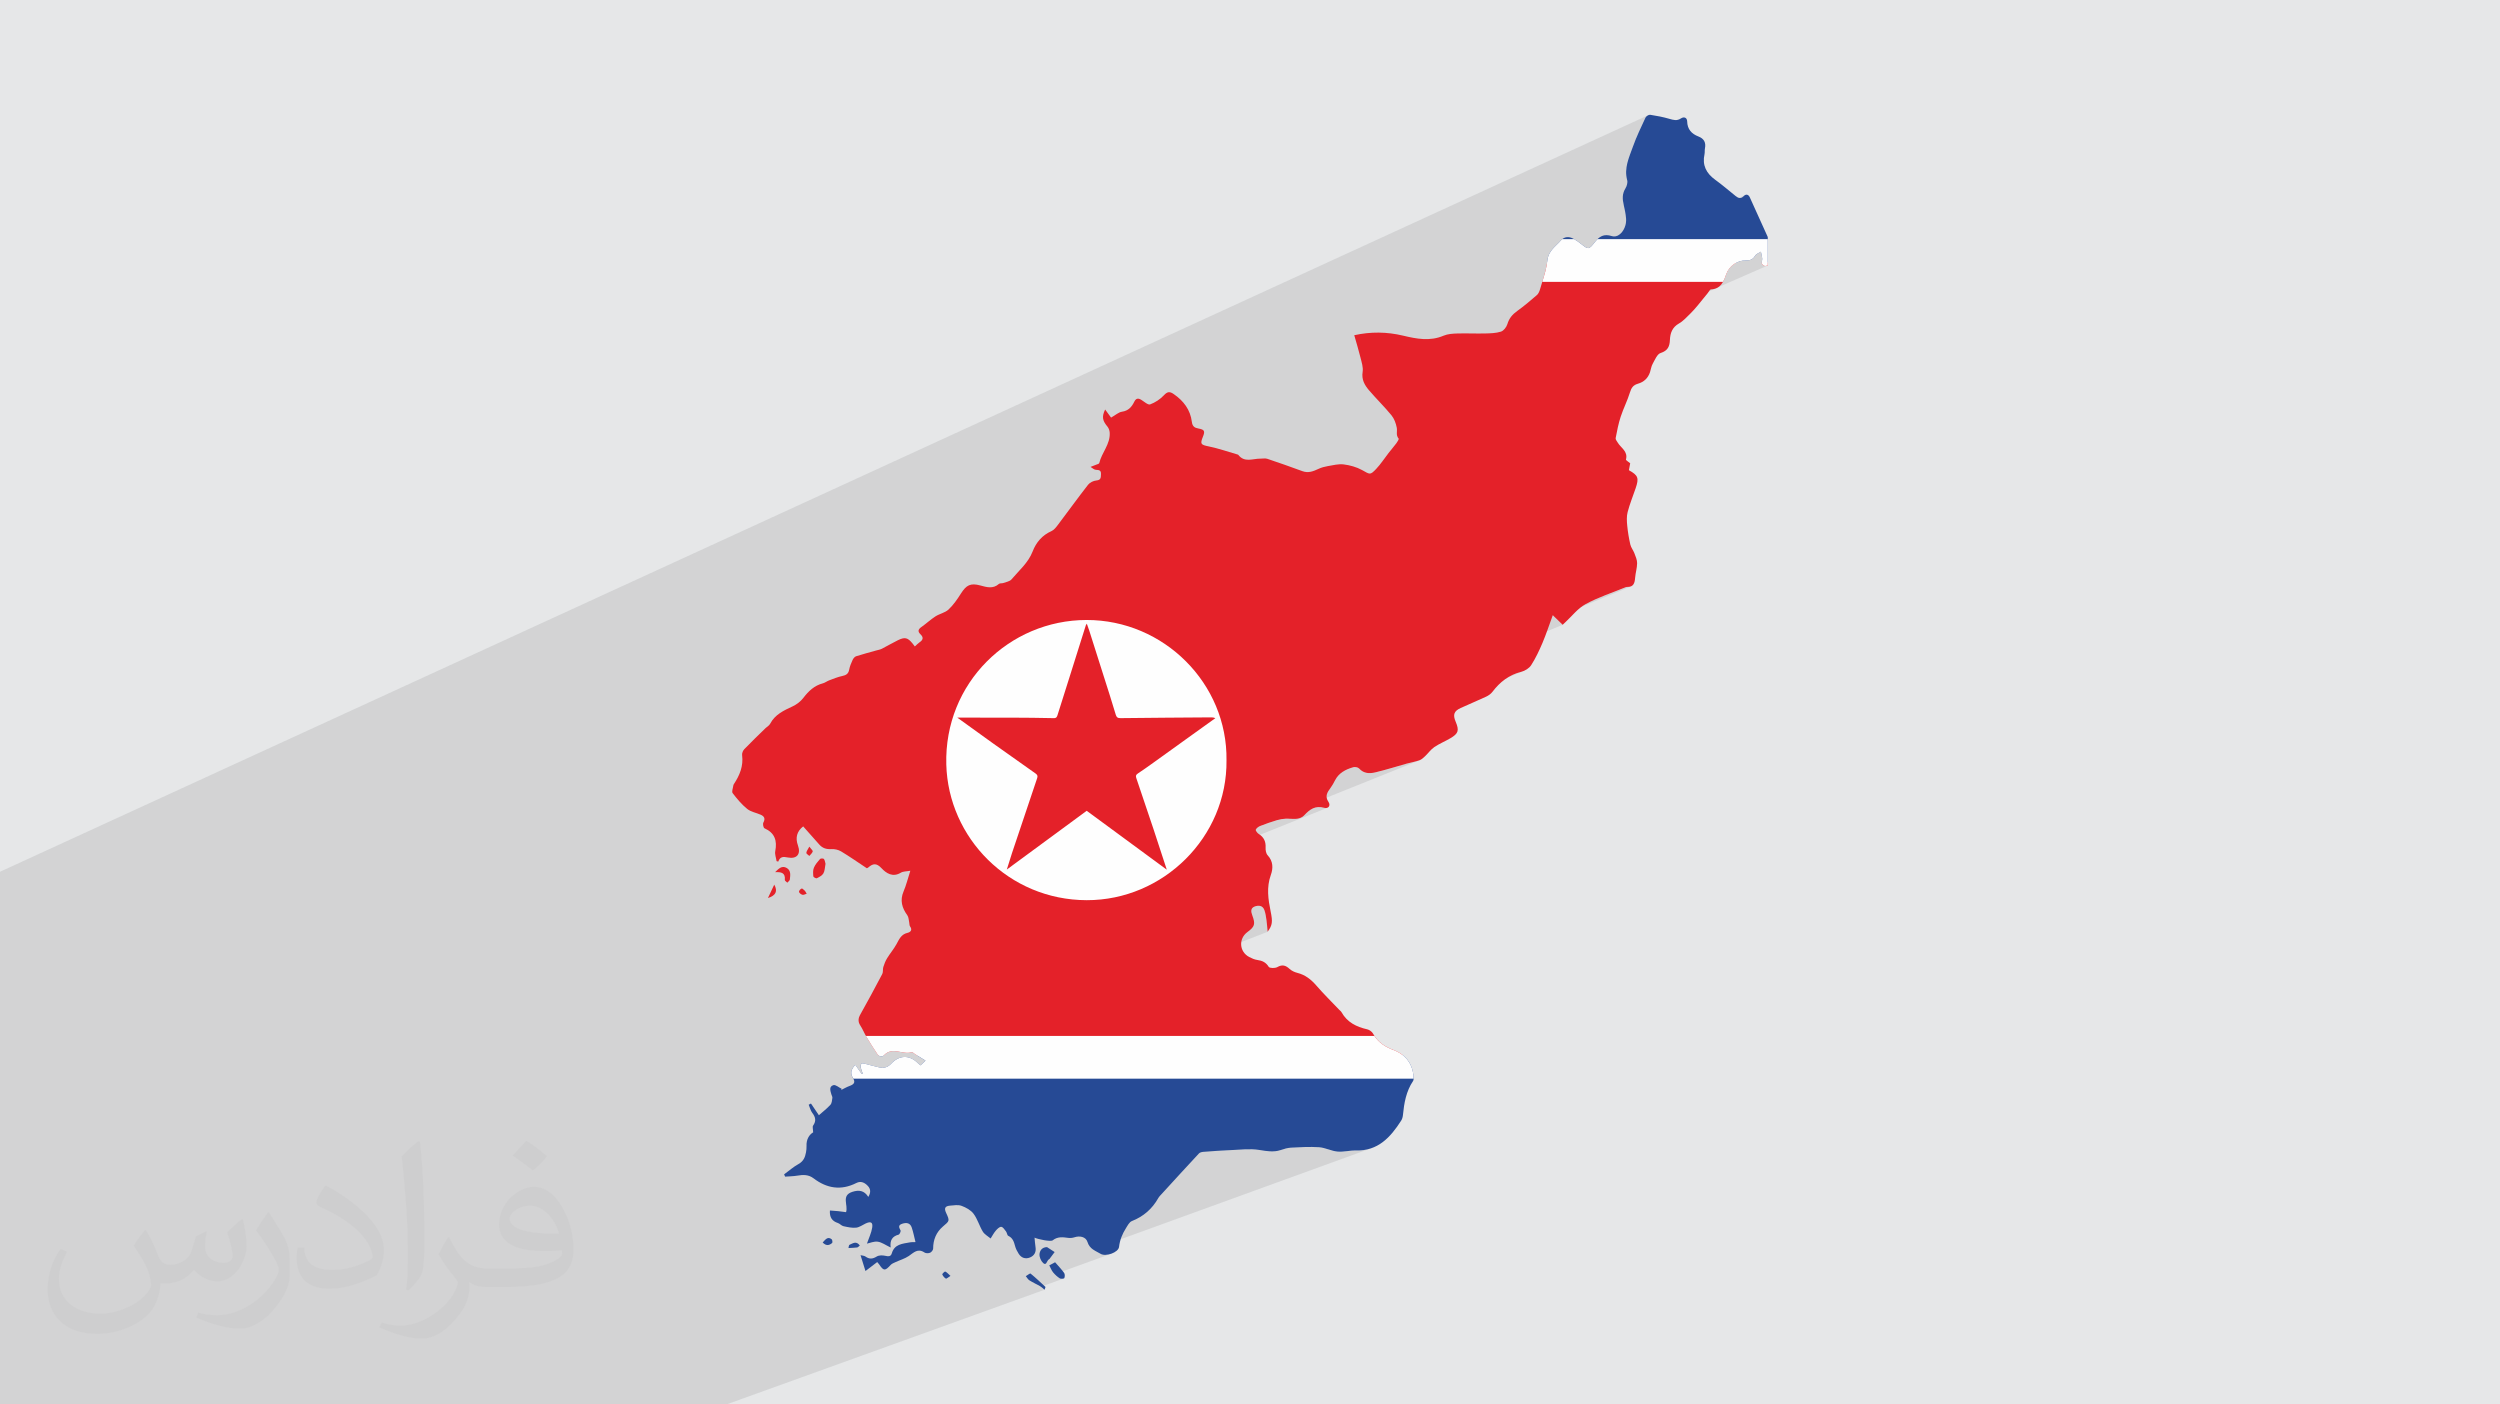 <?xml version="1.0" encoding="UTF-8"?>
<!DOCTYPE svg PUBLIC "-//W3C//DTD SVG 1.0//EN" "http://www.w3.org/TR/2001/REC-SVG-20010904/DTD/svg10.dtd">
<!-- Creator: CorelDRAW -->
<svg xmlns="http://www.w3.org/2000/svg" xml:space="preserve" width="94.192mm" height="52.917mm" version="1.0" style="shape-rendering:geometricPrecision; text-rendering:geometricPrecision; image-rendering:optimizeQuality; fill-rule:evenodd; clip-rule:evenodd"
viewBox="0 0 9404.92 5283.66"
 xmlns:xlink="http://www.w3.org/1999/xlink"
 xmlns:xodm="http://www.corel.com/coreldraw/odm/2003">
 <defs>
  <style type="text/css">
   <![CDATA[
    .fil5 {fill:#FEFEFE;fill-rule:nonzero}
    .fil3 {fill:#E42129;fill-rule:nonzero}
    .fil4 {fill:#264A95;fill-rule:nonzero}
    .fil2 {fill:#373435;fill-opacity:0.031}
    .fil1 {fill:#2B2A29;fill-opacity:0.102}
    .fil0 {fill:#E6E7E8}
   ]]>
  </style>
 </defs>
 <g id="Layer_x0020_1">
  <polygon class="fil0" points="-0,0 9404.92,0 9404.92,5283.66 -0,5283.66 "/>
  <polygon class="fil1" points="-0,4105.15 -0,4104.52 -0,4104.09 -0,4098.33 -0,4056.54 -0,4050.87 -0,4039.59 -0,4039.22 -0,4034.02 -0,4021.94 -0,4015.15 -0,3993.35 -0,3985.24 -0,3981.27 -0,3960.73 -0,3959.24 -0,3949.07 -0,3946.5 -0,3937.14 -0,3933.94 -0,3933.83 -0,3933.82 -0,3930.97 -0,3930.1 -0,3926.09 -0,3924.91 -0,3924.46 -0,3918.46 -0,3913.32 -0,3912.56 -0,3911.53 -0,3910.9 -0,3909.7 -0,3909.51 -0,3904.49 -0,3903.35 -0,3902.58 -0,3898.87 -0,3896.1 -0,3896.05 -0,3895.2 -0,3890.95 -0,3890.93 -0,3890.22 -0,3883.55 -0,3883.14 -0,3881.09 -0,3871.77 -0,3867.5 -0,3866.22 -0,3865.42 -0,3865.23 -0,3864.29 -0,3862.4 -0,3861.21 -0,3861.2 -0,3861.16 -0,3860.71 -0,3856.38 -0,3854.25 -0,3853.3 -0,3850.9 -0,3850.62 -0,3827.09 -0,3811.36 -0,3792.18 -0,3752.18 -0,3752.13 -0,3751.67 -0,3740.48 -0,3736.96 -0,3709.16 -0,3686.47 -0,3683.74 -0,3671.9 -0,3667.22 -0,3665.3 -0,3663.93 -0,3652.25 -0,3652.23 -0,3652.04 -0,3648.17 -0,3636.13 -0,3634.91 -0,3614.27 -0,3612.87 -0,3611.29 -0,3601.67 -0,3598.33 -0,3597.96 -0,3597.08 -0,3596.72 -0,3595.53 -0,3592.1 -0,3591.77 -0,3570.41 -0,3553.67 -0,3547.8 -0,3545.6 -0,3544.63 -0,3524.02 -0,3512.3 -0,3489.15 -0,3479.3 -0,3475.77 -0,3469.46 -0,3465.78 -0,3464.22 -0,3463.46 -0,3459.86 -0,3452.46 -0,3446.41 -0,3441.04 -0,3428.56 -0,3356.59 -0,3336.75 -0,3336.26 -0,3335.95 -0,3283.1 -0,3279.48 6200.56,433.39 6197.96,434.82 6195.49,436.53 6193.28,438.44 6191.5,440.45 6190.25,442.49 6187.07,449.3 6183.9,456.11 6180.72,462.93 6177.55,469.75 6174.39,476.57 6171.26,483.41 6168.14,490.25 6165.07,497.11 6162.03,503.99 6159.05,510.88 6156.11,517.8 6154.11,522.64 6327.9,443.19 6323.53,445.57 6317.99,448.68 6153.62,523.82 6153.24,524.74 6150.44,531.7 6147.71,538.67 6145.07,545.69 6142.51,552.74 6139.79,560.23 6137.02,567.72 6134.23,575.22 6131.49,582.74 6128.83,590.29 6126.33,597.86 6124.03,605.49 6121.99,613.17 6120.25,620.92 6118.89,628.74 6117.94,636.64 6117.46,644.61 6117.5,652.7 6118.13,660.89 6119.39,669.2 6121.32,677.62 6121.98,681.25 6122.11,685.14 6121.76,689.2 6121,693.33 6119.87,697.44 6118.43,701.41 6116.73,705.15 6114.82,708.57 6110.79,716.03 6107.87,723.48 6105.98,730.98 6104.99,738.53 6104.8,746.15 6105.33,753.85 6106.46,761.66 6108.08,769.58 6109.54,775.98 6110.94,782.4 6112.26,788.83 6113.49,795.29 6114.61,801.76 6115.6,808.24 6116.45,814.74 6117.13,821.24 6116.99,835.45 6114.22,849.07 6109.19,861.57 6102.3,872.4 6093.92,881.02 6084.45,886.89 5859.94,987.48 5996.4,987.48 6566.29,733.11 6563.04,734.89 6559.8,737.68 6555.76,741.26 6551.84,743.55 6005.22,987.48 6532.11,987.48 6624.45,946.86 6625.14,950.05 6625.88,953.25 6626.63,956.44 6627.36,959.64 6628.04,962.83 6628.64,966.04 6629.13,969.25 6629.49,972.48 6629.54,974.32 6629.52,974.65 6629.52,974.9 6629.46,975.46 6629.41,976.2 6629.31,976.91 6629.26,977.38 6629.17,977.9 6629.14,978.1 6628.82,979.88 6628.8,980.01 6628.43,981.91 6628.35,982.36 6628.09,983.8 6628.04,984.14 6627.88,985.17 6627.72,986.69 6627.67,987.33 6627.67,987.48 6650.28,987.48 6631.13,995.87 6631.82,996.55 6633.7,998 6635.69,999.23 6637.69,1000.14 6639.57,1000.65 6641.2,1000.66 6642.41,1000.44 6643.6,1000.21 6644.77,999.97 6645.92,999.73 6647.04,999.49 6648.15,999.23 6649.22,998.97 6650.28,998.7 6448.64,1087.04 6449.42,1086.93 6459.87,1083.05 5254.87,1610.99 5255.22,1614.07 5255.24,1619.23 5255.03,1624.44 5254.9,1629.66 5255.16,1634.87 5256.15,1640.03 5258.16,1645.09 5261.52,1650.03 5261.82,1651.14 5261.5,1652.86 5260.69,1655.01 5259.49,1657.48 5258.03,1660.1 5256.41,1662.7 5254.77,1665.18 5253.22,1667.35 5249.64,1672.06 5246,1676.71 5242.29,1681.32 5238.56,1685.91 5234.8,1690.49 5231.06,1695.07 5227.35,1699.68 5223.67,1704.32 5217.9,1711.9 5212.23,1719.59 5206.61,1727.3 5200.97,1735 5195.23,1742.62 5189.35,1750.09 5183.25,1757.36 5176.88,1764.36 5169.24,1772.12 5163.14,1777.45 5157.95,1780.54 2822.66,2795.35 2819.66,2798.33 2809.71,2808.35 2799.84,2818.45 2798,2820.61 2796.31,2823.11 2794.8,2825.86 2794.55,2826.44 6247.22,1328.04 6256.55,1324.43 2794.33,2826.94 2793.53,2828.78 2792.54,2831.77 2791.88,2834.76 2791.59,2837.66 2791.71,2840.38 2792.17,2846.38 3881.37,2374.31 3905.55,2364.76 3930.25,2356.37 3955.44,2349.19 3981.09,2343.25 4007.16,2338.56 4033.61,2335.16 4060.39,2333.1 4087.48,2332.38 4101.8,2332.73 6155.65,1445.78 6161.8,1443.65 6169.91,1440.91 4104.45,2332.8 4114.6,2333.05 4141.38,2335.08 4167.79,2338.45 4193.79,2343.12 4219.35,2349.06 4244.43,2356.23 4269.01,2364.59 4293.03,2374.12 4316.48,2384.77 4339.3,2396.51 4361.48,2409.3 4382.95,2423.12 4403.72,2437.93 4423.72,2453.68 4442.93,2470.35 4461.32,2487.89 4478.83,2506.3 4495.44,2525.5 4511.13,2545.49 4525.85,2566.2 4539.56,2587.64 4552.23,2609.74 4563.83,2632.47 4574.31,2655.81 4583.66,2679.71 4591.82,2704.16 4598.77,2729.09 4604.46,2754.48 4608.87,2780.29 4611.96,2806.5 4612.86,2820.22 5841.54,2314.5 5845.81,2318.65 6020.16,2246.92 6029.59,2243.04 6039.07,2239.24 6048.57,2235.51 6058.1,2231.8 6067.64,2228.13 6077.19,2224.46 6086.73,2220.78 6096.25,2217.07 6105.75,2213.31 6115.2,2209.48 6115.96,2209.2 6116.75,2208.93 6117.55,2208.69 6118.36,2208.49 6119.17,2208.33 6119.98,2208.22 6120.8,2208.15 6121.6,2208.15 6129.71,2207.67 6136.17,2205.82 5850.57,2323.27 5851.4,2324.08 5856.1,2328.64 5860.7,2333.1 5865.21,2337.49 5869.68,2341.83 5874.15,2346.19 5878.65,2350.56 4613.89,2869.35 4613.65,2886.91 4611.85,2913.53 4608.69,2939.77 4604.21,2965.62 4600.31,2982.75 5706,2532.63 5722.75,2527.57 5728.07,2525.97 5733.45,2523.82 4599.74,2985.28 4598.43,2991.02 4591.41,3015.96 4583.16,3040.39 4573.74,3064.28 4563.16,3087.6 4556,3101.51 5070.44,2893.57 5080.66,2889.69 5091.2,2886.34 5093.82,2885.82 5096.74,2885.66 5099.84,2885.85 5102.96,2886.37 5105.99,2887.19 5108.77,2888.31 5111.16,2889.69 5113.04,2891.31 5119.77,2897.69 5126.88,2902.44 5134.3,2905.72 5141.96,2907.7 5149.8,2908.53 5157.77,2908.39 5165.79,2907.42 5173.81,2905.81 5181.26,2904.01 5188.67,2902.16 5196.09,2900.24 5203.49,2898.26 5210.88,2896.24 5218.26,2894.17 5225.64,2892.07 5233.01,2889.95 5240.37,2887.81 5247.73,2885.66 5255.08,2883.5 5262.44,2881.35 5269.8,2879.2 5277.17,2877.07 5284.55,2874.97 5291.93,2872.89 5297.93,2871.3 5303.96,2869.83 5310.01,2868.4 5316.06,2866.98 5322.1,2865.52 5328.09,2863.95 5334.04,2862.24 5339.92,2860.31 4486.49,3203.47 4478.19,3213.01 4741.59,3107.14 4749.21,3104.19 4756.87,3101.32 4764.56,3098.54 4772.28,3095.83 4780.01,3093.21 4787.78,3090.65 4795.58,3088.17 4803.39,3085.77 4807.43,3084.61 4811.53,3083.58 4815.67,3082.66 4819.84,3081.88 4824.04,3081.22 4828.24,3080.69 4832.44,3080.29 4836.65,3080.01 4842.81,3079.96 4939.7,3041.06 4948.95,3037.88 4958.91,3036.37 4969.73,3036.7 4981.55,3039.08 4987.2,3039.97 4992.08,3039.41 4417.71,3269.72 4402.53,3281.62 4381.79,3296.36 4360.32,3310.11 4338.19,3322.83 4315.43,3334.5 4292.07,3345.1 3271.1,3753.76 3268.06,3759.33 3262.87,3768.79 3257.65,3778.26 3252.42,3787.71 3247.16,3797.14 3241.89,3806.57 3236.59,3815.98 3233.73,3821.55 3231.62,3826.94 3230.27,3832.19 3229.75,3837.36 3230.09,3842.51 3231.34,3847.71 3233.52,3853.02 3236.7,3858.49 3239.87,3863.56 3242.81,3868.77 3245.6,3874.09 3248.29,3879.47 3250.97,3884.87 3253.67,3890.25 3256.49,3895.56 3259.47,3900.77 3264.37,3908.9 3269.33,3917 3274.33,3925.06 3279.4,3933.1 3284.51,3941.08 3289.68,3949.05 3294.9,3956.98 3300.17,3964.87 3302.78,3968.16 4720.37,3410.32 4725.95,3408.61 4731.44,3407.67 4736.75,3407.61 4741.76,3408.52 4746.37,3410.51 4750.48,3413.68 4753.96,3418.14 4756.71,3423.99 4758.21,3428.57 4759.49,3433.23 4760.59,3437.97 4761.55,3442.75 4762.4,3447.56 4763.16,3452.39 4763.88,3457.23 4764.58,3462.04 4765.24,3466.84 4765.79,3471.7 4766.3,3476.7 4766.77,3481.86 4767.22,3487.24 4767.69,3492.91 4768.2,3498.91 4768.78,3505.3 3578.39,3969.88 3944.69,3969.88 4812.19,3634.93 4805.32,3638.34 4801.66,3639.91 3946.99,3969.88 5277.65,3969.88 5041.02,4057.83 5318.01,4057.83 4581.97,4329.27 4591.94,4328.64 4604.76,4327.9 4617.59,4327.24 4630.42,4326.68 4643.75,4326.02 4657.12,4325.21 4670.51,4324.4 4683.89,4323.75 4697.22,4323.43 4710.48,4323.59 4723.63,4324.4 4736.65,4326.01 4747.03,4327.69 4757.27,4329.26 4767.4,4330.54 4777.47,4331.36 4787.51,4331.55 4797.58,4330.91 4807.7,4329.3 4817.93,4326.51 4822.6,4324.96 4827.32,4323.45 4832.08,4322.04 4836.87,4320.73 4841.68,4319.59 4846.5,4318.65 4851.35,4317.96 4856.18,4317.55 4869.44,4316.85 4882.71,4316.18 4895.99,4315.57 4909.27,4315.1 4922.54,4314.84 4935.8,4314.84 4949.04,4315.17 4962.24,4315.88 4970.95,4316.95 4979.61,4318.81 4988.23,4321.19 4996.84,4323.83 5005.44,4326.51 5014.07,4328.97 5022.74,4330.95 5031.47,4332.21 5040.03,4332.62 5048.64,4332.38 5057.29,4331.68 5065.97,4330.71 5074.67,4329.69 5083.36,4328.77 5092.04,4328.18 5100.7,4328.09 5115.92,4327.89 5130.33,4326.47 5143.97,4323.91 5156.89,4320.28 4111.18,4699.94 4111.83,4700.47 4118.8,4704.98 4126.1,4709.06 4133.51,4713 4140.86,4717.12 4149.17,4720.09 4159.29,4720.74 4170.37,4719.33 4181.53,4716.13 3967.81,4793.46 3970.43,4796.12 3973.54,4799.04 3976.77,4801.85 3980.09,4804.52 3983.52,4807.02 3987.01,4809.37 3988.87,4810.17 3991.24,4810.64 3993.89,4810.8 3996.62,4810.69 3999.21,4810.34 4001.43,4809.78 3915.95,4840.64 3916.68,4841.16 3918.57,4842.64 3920.49,4844.25 3922.51,4845.99 3924.67,4847.86 3926.98,4849.86 3929.53,4851.96 2732.22,5283.66 2688.85,5283.66 2680.5,5283.66 2673.89,5283.66 2613.15,5283.66 2589.5,5283.66 2582.96,5283.66 2576.94,5283.66 2528.26,5283.66 2517.77,5283.66 2505.77,5283.66 2503.44,5283.66 2495.72,5283.66 2476.25,5283.66 2471.31,5283.66 2459.79,5283.66 2417.72,5283.66 2411.93,5283.66 2359.28,5283.66 2358.07,5283.66 2319.17,5283.66 2312.16,5283.66 2312.03,5283.66 2302.63,5283.66 2282.33,5283.66 2271.26,5283.66 2264.99,5283.66 2263.64,5283.66 2263.39,5283.66 2218.29,5283.66 2208.71,5283.66 2205.52,5283.66 2191.97,5283.66 2190.83,5283.66 2180.05,5283.66 2129.03,5283.66 2068.51,5283.66 2032.37,5283.66 2031.29,5283.66 2018.4,5283.66 1994.01,5283.66 1956.32,5283.66 1954.44,5283.66 1954,5283.66 1953.57,5283.66 1952.81,5283.66 1948.77,5283.66 1936.97,5283.66 1930.44,5283.66 1898.34,5283.66 1888.12,5283.66 1882.11,5283.66 1853.34,5283.66 1838.85,5283.66 1821.83,5283.66 1801.43,5283.66 1797.81,5283.66 1797.39,5283.66 1796.66,5283.66 1765.71,5283.66 1760.71,5283.66 1742.81,5283.66 1732.76,5283.66 1726.57,5283.66 1665.49,5283.66 1664.59,5283.66 1658.58,5283.66 1644.03,5283.66 1640.41,5283.66 1640.06,5283.66 1638.16,5283.66 1614.6,5283.66 1614.47,5283.66 1587.18,5283.66 1584.43,5283.66 1574.13,5283.66 1571.83,5283.66 1567.46,5283.66 1514.02,5283.66 1503.85,5283.66 1468.99,5283.66 1450.28,5283.66 1447.11,5283.66 1445.73,5283.66 1440.91,5283.66 1387.69,5283.66 1338.29,5283.66 1264.99,5283.66 1200.66,5283.66 1192.13,5283.66 1097.32,5283.66 1097.26,5283.66 1031.83,5283.66 1028.93,5283.66 835.51,5283.66 754.42,5283.66 720.68,5283.66 696.07,5283.66 652.56,5283.66 573.45,5283.66 544.14,5283.66 543.78,5283.66 542.06,5283.66 517.95,5283.66 417.82,5283.66 357.41,5283.66 285.4,5283.66 242.57,5283.66 232.75,5283.66 212.09,5283.66 195.79,5283.66 178.81,5283.66 171.62,5283.66 157.54,5283.66 154.81,5283.66 146.41,5283.66 139.99,5283.66 133.34,5283.66 112.27,5283.66 95.66,5283.66 94.13,5283.66 82.77,5283.66 81.55,5283.66 76.76,5283.66 74.1,5283.66 71.22,5283.66 70.87,5283.66 70.36,5283.66 60.49,5283.66 51.91,5283.66 21.39,5283.66 10.49,5283.66 -0,5283.66 -0,5278.69 -0,5278.67 -0,5277.47 -0,5276.1 -0,5275.86 -0,5272.93 -0,5271.79 -0,5270.03 -0,5267.87 -0,5263.97 -0,5191.63 -0,5187.49 -0,5145.27 -0,5106.81 -0,5063.06 -0,5041.17 -0,5039.02 -0,5037.25 -0,5032.98 -0,5024.51 -0,5022.43 -0,5015.87 -0,5012.86 -0,5007.47 -0,5001.75 -0,4999.53 -0,4989.28 -0,4977.41 -0,4955.92 -0,4952.8 -0,4944.11 -0,4943.12 -0,4917.41 -0,4895.12 -0,4894.17 -0,4876.3 -0,4862.53 -0,4857.53 -0,4857.02 -0,4855.54 -0,4835.24 -0,4817.84 -0,4770.34 -0,4761.89 -0,4753.79 -0,4749.1 -0,4731.21 -0,4729.35 -0,4726.29 -0,4725.23 -0,4723.83 -0,4718.88 -0,4688.7 -0,4682.73 -0,4681.74 -0,4639.46 -0,4620.99 -0,4619.32 -0,4618.69 -0,4615.33 -0,4603.59 -0,4596.16 -0,4582.56 -0,4580.92 -0,4580.59 -0,4571.26 -0,4555.62 -0,4554.87 -0,4543.6 -0,4542.7 -0,4542.42 -0,4537.26 -0,4525.47 -0,4521.28 -0,4520.99 -0,4503.66 -0,4502.09 -0,4495.62 -0,4494.52 -0,4480.73 -0,4478.91 -0,4471.27 -0,4470.35 -0,4469.9 -0,4466.44 -0,4463.79 -0,4461.01 -0,4430.12 -0,4385.67 -0,4379.46 -0,4375.78 -0,4371.75 -0,4335.92 -0,4314.85 -0,4283.96 -0,4258.33 -0,4244.12 -0,4238.93 -0,4168.26 -0,4143.23 -0,4138.58 -0,4114.69 -0,4110.88 "/>
  <path class="fil2" d="M548.54 4627.69c17.95,27.21 29.6,53.36 40.96,82.43 8.45,16.91 12.93,48.09 52.57,48.09 11.61,0 28.28,-3.42 43.06,-11.61 16.63,-8.73 29.32,-21.94 35.94,-42l15.85 -53.36 38.57 -19.02 2.64 2.64c-5.27,20.09 -6.59,39.36 -6.59,54.43 0,44.63 38.57,61.56 69.22,61.56 17.95,0 34.09,-8.73 34.09,-25.11 0,-21.13 -8.98,-57.06 -20.62,-89.29 17.95,-17.95 35.94,-35.94 56.53,-50.47l3.17 1.6c8.98,38.04 14,75.56 14,100.66 0,24.57 -10.83,51.79 -19.81,69.49 -18.49,34.87 -51.25,62.62 -90.87,62.62 -30.1,0 -63.65,-15.07 -86.66,-43.06l-1.32 0c-21.66,26.96 -55.22,51.25 -108.86,51.25l-16.63 0c-2.64,35.41 -10.29,60.49 -21.94,82.95 -31.95,62.34 -126.81,106.47 -216.1,106.47 -124.17,0 -186.51,-71.59 -186.51,-166.96 0,-58.91 19.27,-113.6 48.88,-152.42l24.29 10.04c-18.49,35.41 -30.91,68.68 -30.91,101.45 0,89.29 72.66,131.83 156.4,131.83 77.68,0 173.83,-49.41 191.28,-106.72 -6.59,-62.62 -30.1,-91.93 -66.04,-148.99 10.83,-19.02 24.83,-38.04 42.28,-58.38l3.17 0 0 0 0 0 -0.02 -0.09zm1432.13 -336.04c26.15,16.39 51.79,35.66 76.87,57.85 -14,19.81 -31.45,37.79 -53.11,53.64 -25.11,-20.34 -50.19,-37.79 -75.84,-56.27 17.42,-19.55 34.62,-38.29 52.04,-55.22l0 0 0 0 0 0 0 0 0 0 0.03 0zm13.47 244.11c-42.28,0 -76.87,27.75 -76.87,48.34 0,44.13 84.53,57.85 185.72,57.31 -12.68,-51.79 -57.06,-105.68 -108.86,-105.68l0.01 0.03zm-94.86 236.19c54.96,0 103.04,-1.6 139.74,-10.83 40.96,-10.29 75.56,-30.91 75.56,-45.17 0,-3.7 0,-8.19 -1.32,-11.89 -22.98,2.11 -49.41,2.11 -72.38,2.11 -74.49,0 -131.55,-16.91 -154.02,-58.66 -5.55,-11.61 -9.51,-24.57 -9.51,-39.36 0,-40.43 17.42,-79.79 48.09,-107 25.61,-22.45 53.89,-36.44 82.67,-36.44 52.04,0 93.51,41.75 122.57,107.54 15.85,35.94 26.68,77.4 26.68,129.72 0,34.87 -9.51,64.19 -31.17,85.85 -40.43,39.11 -114.92,53.89 -229.04,53.89l-51.79 0 0 0 -13.47 0c-28.28,0 -48.62,-5.02 -64.72,-17.42l-2.64 0c0.79,6.59 1.32,12.93 1.32,19.02 0,25.61 -8.45,58.38 -25.61,84.53 -50.72,75.3 -105.68,108.04 -153.24,108.04 -48.09,0 -107,-18.49 -160.11,-42.54l9.51 -18.49c17.17,7.13 40.96,11.89 73.7,11.89 85.85,0 198.66,-82.43 212.66,-163 -3.17,-6.59 -8.98,-15.32 -17.17,-24.57 -25.11,-29.85 -40.96,-54.68 -55.75,-80.83 12.68,-25.11 24.29,-45.17 35.13,-63.4l4.49 -0.53c36.72,74.77 69.99,117.55 144.23,117.55l11.61 0 0 0 53.89 0 0 0 0 0 0 0 0 0 0 0 0.09 0.01zm-371.98 79c6.34,-34.34 6.87,-72.91 6.87,-108.86l0 -53.36c0,-99.6 -12.68,-244.36 -22.98,-338.68 17.95,-19.27 43.06,-42 62.87,-57.31l5.81 1.6c13.47,118.62 16.63,256 16.63,383.06 0,33.3 -1.32,65.79 -4.49,89.55 -1.85,30.1 -19.27,52.83 -56.53,87.7l-8.19 -3.7zm-382.8 -157.19c1.85,46.77 24.83,83.49 105.15,83.49 49.93,0 92.19,-12.93 138.96,-35.13 8.45,-3.7 12.93,-8.73 12.93,-12.93 0,-29.32 -22.45,-68.15 -60.23,-103.55 -36.72,-33.3 -85.34,-62.62 -130.76,-82.18 -15.6,-6.59 -20.62,-13.47 -20.62,-20.09 0,-13.47 17.95,-41.75 32.77,-62.09l5.02 -0.53c52.04,27.21 110.17,67.64 153.24,112.53 39.11,41.47 63.4,83.49 63.4,129.19 0,33.81 -10.29,65.51 -26.96,95.11 -57.06,28.79 -117.83,50.72 -178.06,50.72 -73.17,0 -123.1,-34.34 -123.1,-114.92 0,-8.73 0,-22.19 3.17,-39.64l25.11 0 0 0 0 0 0 0 0 0 0 0 -0.02 0zm-132.37 -132.9l45.45 73.45c16.63,27.21 32.23,56.81 32.23,103.55l0 59.7c0,48.34 -30.91,100.13 -80.83,151.38 -39.11,34.62 -73.7,49.41 -105.68,49.41 -47.55,0 -101.98,-14.79 -164.85,-41.75l7.13 -18.49c19.81,5.27 42.79,9.77 71.06,9.77 90.36,-0.53 182.8,-66.57 225.08,-147.15 5.02,-9.26 6.87,-17.95 6.87,-24.04 0,-9.26 -5.02,-19.55 -8.98,-28.79 -22.98,-43.31 -48.62,-82.95 -76.87,-119.68 14.79,-23.25 29.6,-45.7 45.7,-67.9l3.7 0.53 0 0 0 0 0 0 0 0 0 0 -0.02 0.01z"/>
  <g id="_1805955878016">
   <path class="fil3" d="M6650.28 987.48l0 11.22c-2.8,0.73 -5.82,1.37 -9.09,1.96 -3.91,0.7 -11.73,-4.8 -13.05,-8.94 -0.43,-1.34 -0.55,-2.77 -0.49,-4.24l22.63 0zm-1372.63 2982.4l-1828.5 0c-2.73,-1.69 -5.43,-3.36 -8.14,-5.03 -3.7,-2.3 -8.29,-7.42 -10.9,-6.55 -33.77,11.25 -71.89,-21.77 -103.68,10.68 -0.3,0.32 -0.62,0.62 -0.93,0.9l-20.98 0c-1.58,-1.39 -3.04,-3.08 -4.34,-5.01 -14.14,-20.99 -27.7,-42.39 -40.71,-64.09 -8.23,-13.72 -13.97,-29 -22.77,-42.29 -9.83,-14.85 -8.67,-27.33 -0.11,-42.51 28.32,-50.16 55.67,-100.89 82.46,-151.89 3.85,-7.34 1.3,-17.79 3.91,-26.11 3.56,-11.42 8.04,-22.92 14.26,-33.07 11.21,-18.34 25.51,-34.92 35.71,-53.75 9.9,-18.27 17.54,-36.29 40.91,-41.77 11.1,-2.61 19.86,-10.53 9.64,-24.45 -2.59,-3.52 -1.86,-9.4 -2.95,-14.12 -2.13,-9.29 -1.99,-20.3 -7.14,-27.45 -20.2,-28 -28.54,-56.22 -14.14,-90.02 9.89,-23.21 15.91,-48.09 25.39,-77.63 -14.46,2.72 -26.9,1.94 -35.63,7.26 -30.7,18.7 -55.01,2.21 -73.05,-17.04 -18.77,-20.01 -32.01,-17.71 -49.43,-2.66 -2.14,1.85 -5.02,2.85 -5.43,3.08 -33.05,-21.89 -64.28,-43.8 -96.91,-63.42 -10.4,-6.26 -24.67,-9.39 -36.85,-8.65 -18.42,1.1 -32.89,-3.33 -44.92,-16.87 -20.25,-22.84 -40.54,-45.66 -60.87,-68.57 -23.62,18.6 -30.35,42.43 -19.58,72.11 11.67,32.18 -4.35,51.5 -38.4,44.84 -15.64,-3.07 -28.94,-4.4 -35.77,15.51 -2.1,-0.55 -4.2,-1.09 -6.3,-1.64 -1.88,-12.61 -7.28,-25.91 -4.98,-37.71 7.69,-39.52 -1.83,-68.65 -40.61,-86.04 -4.05,-1.82 -7.05,-16.2 -4.23,-21.26 8.31,-14.97 3.61,-23.62 -9.85,-29.61 -16.93,-7.54 -37.04,-10.72 -50.84,-21.88 -20.77,-16.8 -38.43,-38 -54.75,-59.36 -4.27,-5.59 1.19,-18.71 2.42,-28.35 0.27,-2.11 1.2,-4.3 2.38,-6.09 21.93,-33.03 36.15,-67.95 30.68,-108.99 -0.92,-6.94 3.07,-16.69 8.13,-21.93 26.19,-27.06 53.44,-53.1 80.39,-79.42 5.68,-5.56 13.7,-9.74 17.17,-16.38 18.35,-35.08 51.31,-49.8 84.72,-65.47 15.01,-7.03 29.8,-18.3 39.8,-31.39 19.69,-25.81 41.42,-46.73 73.73,-55.13 8.26,-2.14 15.44,-8.1 23.55,-11.13 16.09,-6.02 32.15,-12.77 48.85,-16.29 14.56,-3.06 23.61,-7.94 26.53,-23.89 2.33,-12.72 7.65,-25.09 13.1,-36.95 2.53,-5.48 7.74,-11.84 13.1,-13.57 25.14,-8.11 50.77,-14.74 76.2,-21.92 6.9,-1.96 14.26,-3.07 20.54,-6.26 20.41,-10.39 40.07,-22.26 60.64,-32.27 25.97,-12.63 36.64,-9.76 54.62,12.14 2.74,3.32 5.27,6.82 8.83,11.44 6.36,-5.66 11.57,-11.47 17.86,-15.66 13.48,-8.96 15.54,-18.5 3.42,-30.02 -11.63,-11.07 -8.57,-19.12 3.86,-27.77 17.92,-12.48 33.96,-27.77 52.27,-39.56 15.65,-10.08 36.36,-13.74 49.45,-26 18.26,-17.11 32.99,-38.63 46.53,-59.98 20.35,-32.09 36.24,-40.36 72.66,-30.52 24.36,6.59 47.96,14.01 70.28,-5.75 3.66,-3.25 11.35,-1.48 16.67,-3.42 10.6,-3.87 24.19,-5.92 30.69,-13.65 28.22,-33.56 62.89,-62.13 79.46,-104.99 13.29,-34.39 35.91,-61.12 71.05,-76.68 9.85,-4.35 17.65,-14.95 24.55,-24.06 37.8,-50 74.44,-100.89 113.02,-150.28 6.69,-8.57 20.37,-15.14 31.38,-16.09 17.94,-1.56 16.51,-11.93 17.12,-23.9 0.77,-14.94 -7.67,-15.44 -19.37,-16.17 -6.83,-0.43 -13.28,-7.12 -19.9,-10.99 6.96,-2.69 13.98,-5.24 20.87,-8.12 4.23,-1.78 11.24,-3.33 11.92,-6.18 9.3,-39.44 41.79,-70.95 39.34,-114.09 -0.45,-7.77 -3.26,-16.83 -8.12,-22.67 -19.18,-22.99 -22.37,-37.12 -9.05,-64.79 8.96,12.23 17.07,23.3 22.3,30.44 16.9,-9.54 28.22,-20.3 40.82,-22.1 24.43,-3.49 36.94,-18.11 46.56,-37.79 6.36,-13.01 14.79,-14.11 26.54,-6.75 10.81,6.78 25.19,19.93 33.04,16.99 19.1,-7.14 38.03,-19.47 51.92,-34.45 13.31,-14.36 22.13,-14.53 36.71,-4.48 37.32,25.72 62.8,59.28 68.35,104.81 2.07,16.89 10.27,22.27 24.64,24.83 22.76,4.05 25.6,9.6 16.99,30.79 -11.41,28.15 -7.81,30.42 22.22,36.6 36.76,7.58 72.5,20.14 108.69,30.56 0.7,0.2 1.58,0.41 1.97,0.92 23.4,30.77 55,13.99 83.61,14.44 8.65,0.14 18.01,-1.94 25.82,0.68 44.23,14.82 88.24,30.33 132.01,46.45 22.27,8.21 41.05,0.42 60.62,-8.7 10.77,-5.02 22.72,-8.28 34.48,-10.25 19.96,-3.34 40.67,-8.92 60.17,-6.46 23.64,2.97 48.29,9.81 69.05,21.25 29.86,16.45 29.79,20 52.78,-4.05 17.42,-18.26 31.19,-40.01 46.79,-60.04 9.71,-12.44 20.14,-24.32 29.55,-36.97 3.92,-5.26 10.03,-15.28 8.31,-17.31 -11.04,-12.98 -4.32,-27.66 -6.88,-41.04 -3.13,-16.36 -9.56,-33.98 -19.92,-46.65 -26.65,-32.55 -57.05,-62 -84.41,-94.01 -16.53,-19.36 -28.72,-40.35 -24.06,-69.32 2.73,-16.99 -3.7,-35.93 -8.01,-53.5 -6.81,-27.8 -15.29,-55.18 -23.5,-84.35 61.65,-13.72 122.63,-12.98 183.73,1.61 50.64,12.09 100.99,21.99 152.28,0.15 15.55,-6.62 34.14,-7.74 51.43,-8.28 34.8,-1.06 69.67,0.76 104.48,-0.07 20.16,-0.48 41.15,-0.93 59.99,-6.95 10.23,-3.28 20.77,-16.99 24.07,-28.12 6.5,-21.83 18.82,-36.43 36.89,-49.4 25.84,-18.53 50.25,-39.16 74.27,-60.06 6.08,-5.3 9.79,-14.58 12.07,-22.74 9.3,-33.15 21.68,-66.13 26.33,-99.85l713.23 0c-17.99,8.77 -32.55,24.42 -39.46,44.13 -10.04,28.65 -20.44,55.22 -57.26,57.17 -4.26,0.22 -8.16,8.9 -12.1,13.76 -12.63,15.52 -24.99,31.25 -37.85,46.57 -8.88,10.56 -17.85,21.16 -27.77,30.71 -13.6,13.1 -26.54,28.08 -42.64,37.13 -25.25,14.21 -33.09,36.02 -34.17,61.66 -1.05,24.78 -7.66,40.74 -35.05,49.43 -13.09,4.16 -21.46,25.97 -29.93,40.93 -5.25,9.29 -6.46,20.81 -9.89,31.19 -7.44,22.55 -23.13,37.23 -45.6,43.49 -17.67,4.92 -24.75,15.73 -30.04,33.04 -9.49,31.05 -24.68,60.34 -34.76,91.25 -8.51,26.09 -13.74,53.32 -18.91,80.33 -0.98,5.07 4.71,11.74 8.04,17.25 12.08,20.04 39.06,32.59 30.75,63.28 -0.76,2.85 9.66,8.71 15.92,14.05 -1.5,8.15 -3.19,17.28 -4.82,26.18 35.05,19.65 38.51,29.16 25.15,68.34 -10.12,29.7 -22.06,58.89 -29.95,89.16 -4.19,16.07 -3.17,34.1 -1.54,50.96 2.3,23.88 6.26,47.75 11.66,71.12 2.65,11.44 10.99,21.44 15.25,32.67 4.6,12.12 10.39,24.93 10.31,37.41 -0.12,18.37 -6.11,36.64 -7.53,55.12 -1.5,19.62 -5.71,34.98 -29.72,34.33 -2.13,-0.07 -4.4,0.53 -6.4,1.34 -50.33,20.62 -102.63,37.61 -150.2,63.35 -29.18,15.8 -51.09,45.01 -76.26,68.22 -3.7,3.41 -7.33,6.9 -10.08,9.51 -12.07,-11.74 -23.44,-22.8 -37.11,-36.07 -13.93,37.89 -24.94,71.74 -38.79,104.37 -12.2,28.75 -25.65,57.38 -42.46,83.56 -7.55,11.78 -23.56,21.62 -37.54,25.14 -46.12,11.63 -80.25,38.25 -108.23,75.29 -5.79,7.65 -14.77,13.92 -23.57,18.05 -31.69,14.85 -64.11,28.14 -95.92,42.76 -25.35,11.63 -29.92,25.12 -18.97,51.17 14,33.28 10.85,44.56 -19.76,62.6 -19.83,11.68 -41.55,20.39 -60.48,33.28 -13.28,9.05 -22.98,23.24 -34.89,34.47 -6.27,5.91 -13.18,12.39 -21.01,15.13 -15.56,5.45 -32.05,8.15 -47.99,12.58 -39.39,10.97 -78.37,23.55 -118.12,32.92 -21.31,5.02 -43.36,4.83 -60.77,-14.5 -4.19,-4.66 -15.39,-6.86 -21.84,-4.97 -28.48,8.32 -54.51,20.97 -68.93,49.53 -4.92,9.75 -10.27,19.46 -16.73,28.23 -12.12,16.44 -22.37,31.17 -7.78,52.91 9.02,13.44 -0.26,26.55 -16.22,22.08 -32.97,-9.23 -53.82,5.35 -74.39,27.44 -19.6,21.07 -46.25,12.27 -70.51,13.49 -11.18,0.56 -22.56,2.52 -33.26,5.76 -20.86,6.31 -41.52,13.41 -61.8,21.37 -6.82,2.68 -14.66,7.89 -17.31,14 -1.46,3.33 5.68,12.94 11.07,16.32 19.52,12.21 27.12,28.79 25.84,51.64 -0.53,9.51 1.7,22.05 7.72,28.52 21,22.61 21.03,49.02 12.02,73.92 -16.84,46.57 -9.98,92.05 -0.65,137.96 7.78,38.2 6.9,50.89 -11.5,75.82 -1.65,-17.59 -2.32,-30.51 -4.2,-43.26 -1.89,-12.81 -3.55,-25.96 -7.87,-38.05 -6.26,-17.54 -21.48,-19.15 -36.33,-13.67 -16.42,6.05 -14.49,19.35 -9.38,32.98 12.45,33.29 9.61,42.67 -18.25,63.22 -34.04,25.13 -30.72,74.07 6.78,93.78 9.58,5.03 20.07,9.74 30.61,11.19 18.52,2.55 32.16,8.73 42.81,25.86 3.32,5.36 24,5.84 32.37,0.99 19.1,-11.04 31.82,-6.36 46.44,7.06 7.72,7.08 18.65,12.03 28.97,14.63 29.75,7.49 51.58,24.83 71.4,47.67 27.25,31.4 57,60.64 85.7,90.8 3.03,3.18 6.93,5.84 9.01,9.54 21.3,38.01 55.96,55.11 96.65,64.33 8.27,1.87 18.01,8.86 21.96,16.23 17,31.85 44.64,49.32 76.83,61.52 13.54,5.13 25.35,11.75 35.38,19.77z"/>
   <path class="fil4" d="M6650.28 891.67l0 95.8 -22.63 0c0.19,-4.78 2.26,-10.13 1.84,-15 -0.74,-8.62 -3.29,-17.09 -5.04,-25.62 -7.43,4.93 -17.59,8.23 -21.7,15.13 -8.29,13.96 -18.76,18.07 -34.21,17.73 -12.3,-0.28 -24.27,2.51 -35.03,7.76l-713.23 0c0.35,-2.6 0.67,-5.19 0.93,-7.8 3.67,-36.67 31.17,-52.44 50.84,-75.29 12.19,-14.18 29.5,-15.65 46.14,-6.8 10.23,5.45 19.97,12.15 29.06,19.38 27.66,22.02 29.47,23.28 51.86,-5.27 17.59,-22.46 34.23,-33.16 64.61,-23.49 28.16,8.95 56.89,-28.78 53.4,-66.97 -1.59,-17.35 -5.1,-34.64 -9.05,-51.65 -4.93,-21.33 -5.58,-41.14 6.74,-61.02 5.31,-8.57 9,-21.74 6.5,-30.94 -12.28,-45.3 6.99,-84.93 21.19,-124.88 13.39,-37.67 30.85,-73.93 47.74,-110.25 2.49,-5.37 12.2,-11.51 17.59,-10.71 24.3,3.62 48.61,8.38 72.2,15.2 15.27,4.4 28.56,8.6 43.48,-1.41 11.77,-7.9 23.19,-3.18 23.57,11.03 0.78,29.82 16.42,46.81 42.41,56.82 20.95,8.07 28.91,22.8 24.45,44.86 -1.43,7.09 -0.1,14.76 -1.65,21.81 -9.12,41.59 6.72,71.82 40.17,96.08 26.51,19.2 51.38,40.68 76.91,61.23 10.12,8.14 19.43,11.59 30.4,0.28 8.59,-8.86 17.86,-6.42 22.87,4.55 22.69,49.74 45.16,99.58 67.62,149.43z"/>
   <path class="fil4" d="M3304.52 3969.88l20.98 0c-6.95,6.35 -14.83,5.43 -20.98,0zm144.63 0l1828.5 0c25.42,20.32 39.29,49.6 40.35,86.35 0.1,3.48 -0.24,7.69 -2.08,10.42 -26.12,38.89 -33.75,83.11 -38.14,128.46 -0.69,7.07 -2.82,14.75 -6.6,20.65 -40.15,62.54 -87.05,114.59 -170.48,112.33 -23.04,-0.62 -46.49,6.25 -69.23,4.12 -23.38,-2.19 -45.9,-14.7 -69.24,-16.34 -35.16,-2.48 -70.74,-0.15 -106.06,1.68 -12.89,0.66 -25.85,4.82 -38.25,8.96 -27.43,9.15 -53.37,3.96 -81.28,-0.5 -34.51,-5.5 -70.77,-0.74 -106.23,0.67 -34.22,1.36 -68.4,3.86 -102.55,6.44 -5.97,0.45 -13.6,1.97 -17.31,5.95 -46.77,50.15 -92.97,100.83 -139.26,151.43 -4.92,5.38 -10.43,10.58 -13.98,16.82 -22.96,40.55 -55.54,69.07 -99.27,86.27 -9.57,3.76 -16.15,16.99 -22.39,26.94 -13.45,21.43 -22.8,43.74 -25.82,70.09 -2.47,21.42 -50.01,37.74 -68.98,26.49 -19.31,-11.44 -41.51,-18.02 -49.78,-44.8 -6.09,-19.7 -28.92,-24.31 -49.06,-17.69 -7.31,2.41 -15.84,3.27 -23.44,2.21 -20.58,-2.87 -40.21,-5.33 -58.42,9.29 -7.46,5.98 -56.26,-4.23 -68.24,-10.15 1.19,11.9 1.81,23.89 3.71,35.69 3.02,18.65 -4.51,32.23 -20.96,38.94 -16.59,6.77 -32.11,1.84 -42.13,-13.57 -5.9,-9.09 -11.15,-19.21 -13.89,-29.61 -4.21,-16.06 -8.78,-30.33 -25.55,-38.29 -4.36,-2.08 -4.68,-11.49 -8.41,-16.35 -5.24,-6.83 -11.68,-17.14 -18.07,-17.5 -6.74,-0.36 -15.24,8.2 -20.78,14.72 -7.45,8.78 -12.81,19.34 -19.07,29.13 -9.99,-8.48 -22.89,-15.2 -29.38,-25.82 -13.12,-21.5 -19.94,-47.2 -34.78,-67.13 -10.27,-13.79 -28.55,-23.73 -45.27,-29.9 -12.86,-4.74 -28.96,-1.95 -43.45,-0.69 -18.59,1.62 -22.6,9.73 -14.9,26.49 14.59,31.74 13.46,30.41 -11.94,52.21 -24.62,21.13 -36.65,49.38 -36.5,82.71 0.03,5.45 -6.24,13.47 -11.55,15.74 -5.98,2.57 -15.98,2.62 -21.12,-0.86 -25.31,-17.11 -40.54,0.62 -59.18,13.25 -14.9,10.1 -33.13,15.23 -49.71,22.92 -6.38,2.96 -13.67,5.63 -18.23,10.58 -21.38,23.21 -26.4,23.2 -43.53,-2.34 -1.58,-2.35 -3.66,-4.35 -7.17,-8.47 -14.31,10.92 -28.27,21.59 -44.15,33.72 -6.41,-20.56 -11.89,-38.16 -18.59,-59.65 6.16,1.61 13.73,1.68 18.78,5.27 14.61,10.4 26.89,9.24 42.12,-0.19 8.18,-5.06 21.62,-5.1 31.61,-2.78 11.73,2.73 21.53,3.42 25.04,-8.91 10,-35.12 40,-36.24 67.63,-41.49 7.47,-1.42 15.32,-0.84 21.6,-1.12 -5.02,-19.99 -8.34,-37.83 -14.13,-54.84 -5.87,-17.2 -19.37,-19.59 -35.64,-14.26 -16.12,5.29 -12.84,13.49 -6.47,25 1.82,3.28 -3.41,15.11 -7.19,16.07 -23.7,6.08 -33.53,21.24 -29.96,48.4 -19,-9.04 -33.09,-19.62 -48.43,-21.9 -13.94,-2.08 -29.24,4.88 -40.86,7.23 7.23,-21.09 16.77,-40.19 19.84,-60.27 3.13,-20.43 -5.63,-24.4 -24.89,-15.34 -11.85,5.59 -23.46,14.42 -35.8,15.63 -15.61,1.54 -32.05,-2.19 -47.7,-5.65 -7.38,-1.64 -13.23,-9.49 -20.63,-11.87 -21.77,-7.04 -31.91,-21.22 -30.06,-47.07 10,0.77 20.39,1.35 30.73,2.41 9.93,1.02 19.81,2.53 30,3.85 9.02,-26.54 -19.59,-62.6 23.83,-76.49 24.2,-7.75 44.43,-5.6 59.82,19.07 9.91,-15.93 9.33,-29.39 -1.61,-41.18 -11.63,-12.54 -26.2,-19.83 -43.2,-11.21 -57.73,29.24 -111.07,20.61 -161.21,-17.61 -18.53,-14.14 -38.87,-13.86 -60.53,-10.1 -15.21,2.63 -30.84,2.68 -46.29,3.88 -1.29,-2.89 -2.57,-5.77 -3.84,-8.66 17.93,-13.11 34.83,-28.12 54.11,-38.77 18.35,-10.14 24.88,-25.34 28.15,-43.68 1.41,-7.86 2.46,-16.01 2.06,-23.94 -1.28,-25.26 10.34,-43.06 24.91,-51.64 -0.3,-12.04 -3.32,-20.93 -0.14,-25.42 12.27,-17.39 9.36,-31.6 -2.98,-47.55 -6.7,-8.66 -9.24,-20.54 -13.64,-30.97 2.86,-1.51 5.7,-3.01 8.56,-4.51 9.7,14.35 19.39,28.69 29.79,44.07 14.63,-12.94 30.34,-24.95 43.42,-39.35 5.44,-5.99 5.95,-16.98 7.32,-25.92 0.6,-3.89 -2.33,-8.31 -3.54,-12.51 -3.89,-13.41 -10.24,-30.13 7.36,-35.4 8.36,-2.51 20.9,8.97 31.54,14.1 -1.02,1.51 -2.03,3.01 -3.05,4.51 10.79,-5.26 21.26,-11.45 32.48,-15.57 16.04,-5.88 23.38,-13.11 12.4,-30.42 -10.1,-15.95 -8.12,-31.77 9.07,-48.82 8.66,12.36 16.43,23.44 24.18,34.54 1.24,-0.6 2.46,-1.22 3.69,-1.82 -2.63,-7.65 -6.06,-15.15 -7.56,-23.01 -0.86,-4.53 -0.1,-11.18 2.77,-14.02 2.26,-2.25 9.03,-0.88 13.47,0.2 18.29,4.44 36.33,10.09 54.73,13.95 16.73,3.51 31.16,-1.04 43.5,-14.19 31.08,-33.12 69.14,-33.54 100.49,-2.13 2.54,2.54 5.43,4.72 9.78,8.48 7.16,-6.72 14.08,-13.21 19.07,-17.91 -11.81,-7.29 -22.38,-13.81 -32.68,-20.18z"/>
   <path class="fil5" d="M6650.28 899.52l0 99.18c-2.8,0.73 -5.82,1.37 -9.09,1.96 -3.91,0.7 -11.73,-4.8 -13.05,-8.94 -1.82,-5.67 1.9,-12.86 1.35,-19.24 -0.74,-8.62 -3.29,-17.09 -5.04,-25.62 -7.43,4.93 -17.59,8.23 -21.7,15.13 -8.29,13.96 -18.76,18.07 -34.21,17.73 -32.87,-0.74 -63.45,20.4 -74.49,51.89 -3.56,10.16 -7.17,20.06 -11.99,28.7l-680.06 0c8.19,-26.67 16.48,-53.38 19.21,-80.63 3.67,-36.67 31.17,-52.44 50.84,-75.29 1.58,-1.84 3.25,-3.45 4.98,-4.87l44.65 0c8.96,5.07 17.52,11.05 25.56,17.45 27.66,22.02 29.47,23.28 51.86,-5.27 3.58,-4.57 7.12,-8.66 10.74,-12.18l640.42 0z"/>
   <path class="fil5" d="M3257.3 3897.05l1913.11 0c17.17,26.57 42.64,41.99 71.86,53.06 47.87,18.15 74.25,54.89 75.73,106.12 0.01,0.52 0.02,1.06 0.01,1.6l-2107.56 0c-0.54,-0.98 -1.14,-2 -1.81,-3.05 -10.1,-15.95 -8.12,-31.77 9.07,-48.82 8.66,12.36 16.43,23.44 24.18,34.54 1.24,-0.6 2.46,-1.22 3.69,-1.82 -2.63,-7.65 -6.06,-15.15 -7.56,-23.01 -0.86,-4.53 -0.1,-11.18 2.77,-14.02 2.26,-2.25 9.03,-0.88 13.47,0.2 18.29,4.44 36.33,10.09 54.73,13.95 16.73,3.51 31.16,-1.04 43.5,-14.19 31.08,-33.12 69.14,-33.54 100.49,-2.13 2.54,2.54 5.43,4.72 9.78,8.48 7.16,-6.72 14.08,-13.21 19.07,-17.91 -14.94,-9.22 -27.89,-17.2 -40.82,-25.21 -3.7,-2.3 -8.29,-7.42 -10.9,-6.55 -33.77,11.25 -71.89,-21.77 -103.68,10.68 -8.93,9.12 -19.62,5.73 -26.25,-4.11 -14.14,-20.99 -27.7,-42.39 -40.71,-64.09 -0.74,-1.23 -1.46,-2.48 -2.17,-3.72z"/>
   <path class="fil3" d="M3105.56 3249.67c-2.71,13.64 -2.47,26.43 -7.97,35.91 -4.79,8.28 -15.56,13.79 -24.74,18.4 -2.75,1.38 -12.84,-4.07 -13.11,-6.98 -0.99,-10.82 -1.94,-23.01 2.07,-32.6 5.08,-12.19 14.36,-22.92 23.25,-33.01 2.27,-2.56 12.81,-2.38 14.52,0.06 3.83,5.49 4.52,13.19 5.98,18.22z"/>
   <path class="fil4" d="M3938.88 4691.58c9.56,6.19 19.11,12.39 28.67,18.59 -6.4,8.62 -12.7,17.29 -19.25,25.79 -1.26,1.64 -3.81,2.26 -5.15,3.85 -5.26,6.24 -7.6,22.27 -18.98,11.47 -8.17,-7.73 -14.5,-22.42 -13.59,-33.33 0.92,-11.09 7.82,-26.07 28.31,-26.38z"/>
   <path class="fil4" d="M3947.33 4760.31c7.27,-3.9 14.62,-7.85 21.88,-11.75 11.88,13.73 23.95,26.14 33.92,40.06 3.32,4.65 3.1,13.91 0.8,19.55 -1.01,2.5 -12.84,3.81 -16.91,1.2 -9.43,-6.02 -18.1,-13.96 -25.18,-22.66 -6.08,-7.47 -9.53,-17.07 -14.5,-26.4z"/>
   <path class="fil3" d="M2915.91 3281.09c13.08,-12.76 25.43,-26.39 43.7,-15.78 16.91,9.83 13.35,27.66 11.78,43.35 -0.43,4.25 -6.21,7.97 -9.55,11.93 -3.27,-3.44 -9.64,-7.19 -9.34,-10.28 2.71,-28.01 -14.58,-30.28 -36.6,-29.23z"/>
   <path class="fil4" d="M3929.53 4851.96c-7.11,-5.78 -11.43,-10.34 -16.65,-13.34 -13.29,-7.62 -27.4,-13.88 -40.34,-22.04 -5.59,-3.52 -9.11,-10.36 -13.57,-15.7 6.15,-3.49 15.88,-11.42 17.87,-9.8 19.49,15.81 37.72,33.17 56.1,50.33 0.63,0.59 -1.16,3.76 -3.4,10.53z"/>
   <path class="fil3" d="M2912.68 3327.93c14.19,24.98 5.43,41.22 -23.69,50.38 8.93,-18.97 16.32,-34.68 23.69,-50.38z"/>
   <path class="fil4" d="M3234.67 4685.65c-4.58,3.38 -7.2,6.89 -10.2,7.25 -10.79,1.31 -21.72,1.55 -32.6,2.2 1.2,-4.2 1.3,-11.17 3.78,-12.16 12.14,-4.83 25.31,-16.51 39.02,2.72z"/>
   <path class="fil4" d="M3094.9 4674.16c10.64,-11.03 18.42,-23.67 33.55,-12.36 2.87,2.14 4.16,12.33 2.08,14.17 -10.59,9.39 -22.35,12.09 -35.63,-1.81z"/>
   <path class="fil3" d="M3044.64 3185.04c6.81,9.17 13.81,14.81 12.83,18.09 -1.88,6.34 -8.26,11.34 -12.76,16.9 -4.02,-3.9 -11.54,-8.06 -11.28,-11.65 0.47,-6.41 5.62,-12.48 11.21,-23.34z"/>
   <path class="fil4" d="M3575.64 4799.87c-8.28,5.08 -15,11.51 -17.34,10.19 -5.84,-3.3 -10.88,-9.62 -13.58,-15.86 -0.78,-1.81 9.27,-11.57 11.29,-10.68 6.33,2.77 11.2,8.88 19.63,16.35z"/>
   <path class="fil3" d="M3034.82 3362.08c-5.37,1.55 -11.29,5.27 -15.97,4.08 -5.26,-1.34 -12.06,-6.48 -13.14,-11.13 -0.8,-3.46 5.79,-11.25 10.32,-12.45 3.21,-0.84 8.46,6.14 12.79,9.63 2,3.3 3.99,6.58 5.99,9.88z"/>
   <path class="fil5" d="M3601.37 2699.68c46.85,33.8 90.21,65.32 133.85,96.47 53.55,38.23 107.24,76.27 161.09,114.09 7.07,4.97 7.95,9.86 5.31,17.65 -31.73,93.93 -63.25,187.92 -94.68,281.95 -6.37,19.1 -12.1,38.41 -19.29,61.34 102.35,-75.27 201.35,-148.08 300.53,-221.02 99.87,73.44 198.93,146.29 301.23,221.53 -17.52,-53.57 -33.39,-102.73 -49.7,-151.76 -21.41,-64.33 -43.02,-128.6 -64.97,-192.75 -2.76,-8.07 -1.56,-12.39 5.62,-17.14 19.97,-13.23 39.48,-27.14 58.95,-41.08 44.21,-31.64 88.29,-63.48 132.44,-95.21 33.44,-24.03 66.91,-48.03 100.37,-72.03 -6.54,-3.01 -12.28,-3.04 -18.02,-3.01 -112.93,0.84 -225.87,1.48 -338.8,2.86 -10.76,0.13 -15.06,-3.41 -17.81,-12.86 -6.99,-23.92 -14.44,-47.73 -21.97,-71.49 -25.88,-81.75 -51.84,-163.46 -77.85,-245.17 -2.62,-8.22 -5.72,-16.29 -9.13,-25.9 -2.06,3.32 -3.14,4.49 -3.56,5.87 -19.79,62.75 -39.5,125.51 -59.27,188.26 -15.58,49.44 -31.19,98.86 -46.85,148.27 -2.25,7.07 -3.76,13.32 -14.57,13.06 -53.95,-1.25 -107.92,-1.66 -161.87,-1.88 -65.4,-0.28 -130.8,-0.07 -201.04,-0.07zm1012.67 160.28c3.39,289.12 -238.34,527.08 -525.96,526.48 -293.39,-0.62 -520.65,-234.45 -528.15,-510.28 -8.34,-307.06 237.17,-543.45 527.56,-543.79 290.92,-0.33 530.45,239.19 526.55,527.58z"/>
  </g>
 </g>
</svg>
